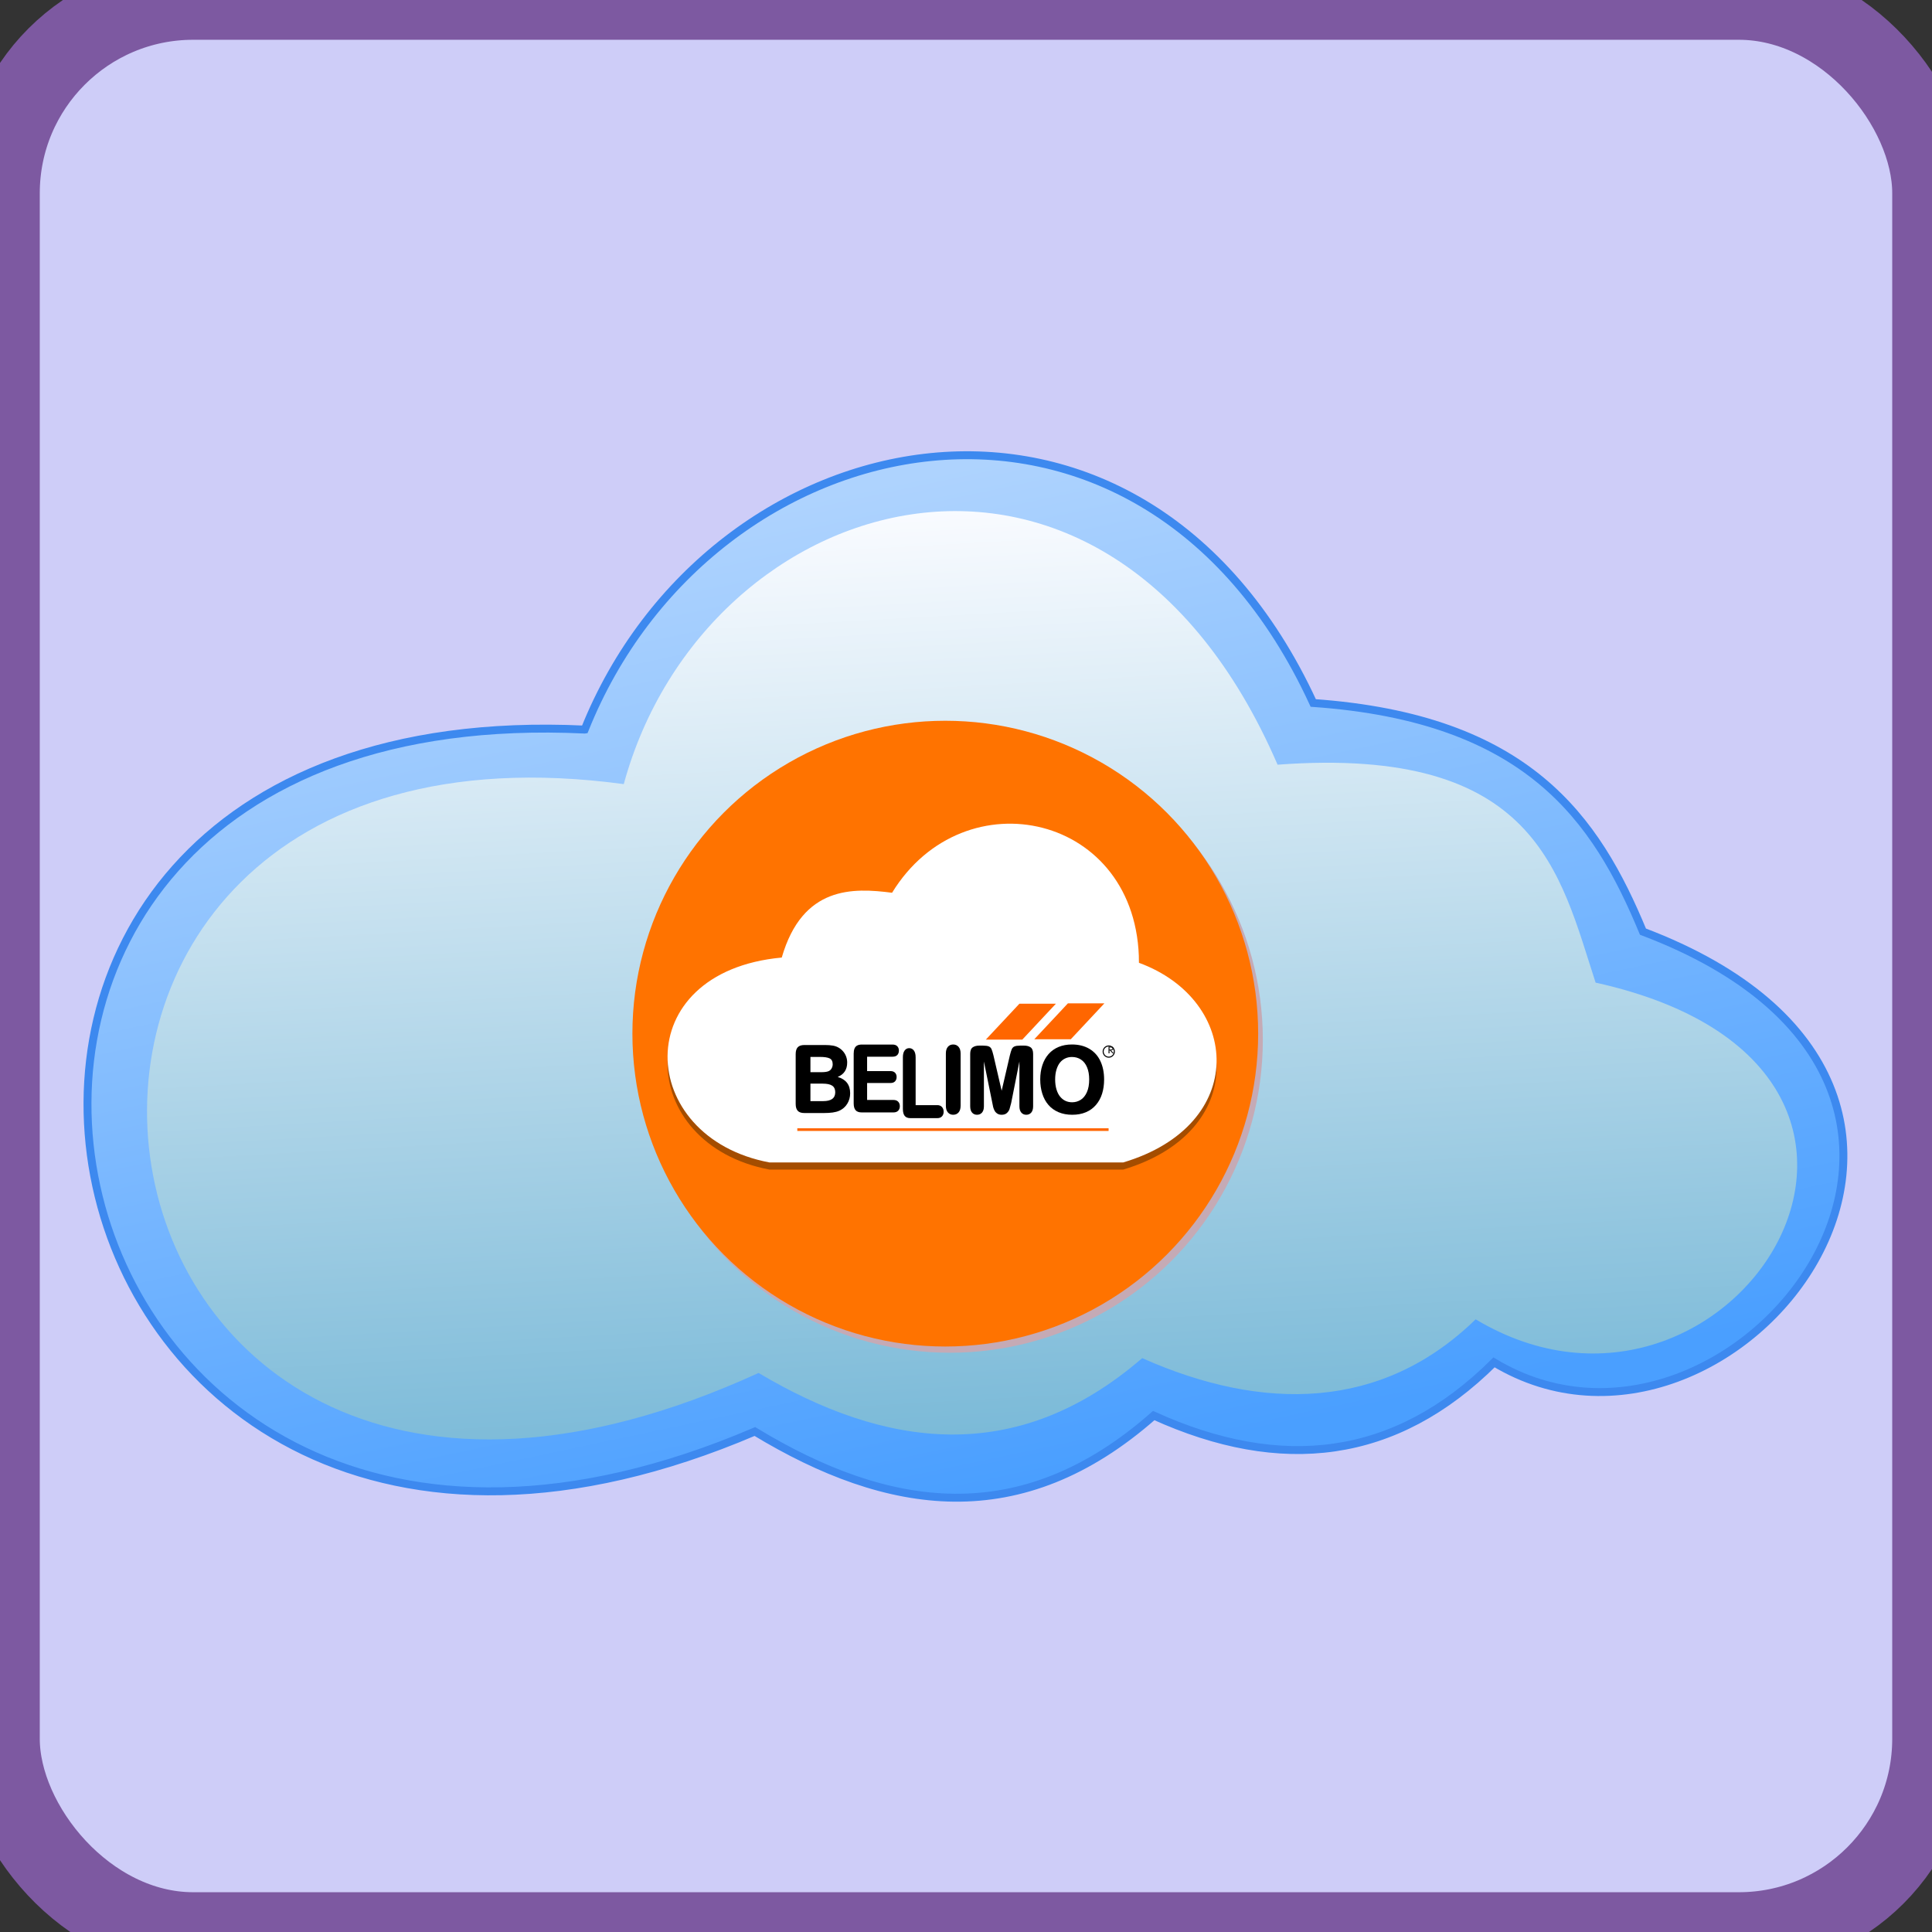 <svg xmlns='http://www.w3.org/2000/svg' xmlns:xlink='http://www.w3.org/1999/xlink' version='1.1' viewBox='0 0 17 17'>
 <rect x="0" y="0" width="17" height="17" fill="#333333" stroke="none"/>
 <defs>
  <linearGradient id='linearGradient885'>
   <stop style='stop-color:#aed3fe;stop-opacity:1' offset='0'/>
   <stop style='stop-color:#4a9fff;stop-opacity:1' offset='1'/>
  </linearGradient>
  <linearGradient id='linearGradient864-0'>
   <stop offset='0' style='stop-color:#f9fbff;stop-opacity:1'/>
   <stop offset='1' style='stop-color:#7bbad8;stop-opacity:1'/>
  </linearGradient>
  <linearGradient gradientTransform='translate(-0.357,-0.052)' gradientUnits='userSpaceOnUse' y2='136.715' x2='98.353' y1='94.087' x1='95.95' xlink:href='#linearGradient864-0' id='linearGradient866'/>
  <linearGradient gradientUnits='userSpaceOnUse' y2='139.091' x2='98.151' y1='93.769' x1='88.575' xlink:href='#linearGradient885' id='linearGradient879'/>
 </defs>

  <rect style='fill:#CECDF8;stroke:#7d59a1;stroke-width:0.7px;' x='0' y='0' width='17' height='17' rx='1.7'/>

 <g transform='translate(0,-280.067)'>
  <g transform='matrix(0.191,0,0,0.191,-9.969,266.585)'>
   <path style='fill:url(#linearGradient879);fill-opacity:1;fill-rule:evenodd;stroke:#3d89ef;stroke-width:0.365;stroke-linecap:butt;stroke-linejoin:miter;stroke-miterlimit:4;stroke-dasharray:none;stroke-opacity:1' d='m 79.13,104.197 c -36.158,-1.716 -26.459,47.006 7.84,32.338 6.125,3.711 12.249,4.666 18.374,-0.735 5.858,2.658 11.127,2.077 15.679,-2.45 11.003,6.622 26.108,-12.567 6.86,-19.844 -2.156,-5.207 -5.298,-9.839 -15.189,-10.534 -8.007,-17.374 -27.773,-13.248 -33.563,1.225 z'/>
   <path style='fill:url(#linearGradient866);fill-opacity:1;fill-rule:evenodd;stroke:none;stroke-width:0.718;stroke-linecap:butt;stroke-linejoin:miter;stroke-miterlimit:4;stroke-dasharray:none;stroke-opacity:1' d='m 80.93,106.71 c -32.975,-4.451 -27.116,42.367 6.211,27.127 5.809,3.451 11.864,4.339 17.673,-0.683 5.556,2.471 11.044,2.421 15.362,-1.788 11.742,7.028 23.588,-11.513 5.526,-15.511 -1.655,-5.075 -2.715,-10.926 -14.652,-10.04 -7.908,-18.3 -26.373,-12.843 -30.12,0.894 z'/>
   <g transform='translate(49.773,87.149)'>
    <circle style='color:#000000;clip-rule:nonzero;display:inline;overflow:visible;visibility:visible;opacity:1;isolation:auto;mix-blend-mode:normal;color-interpolation:sRGB;color-interpolation-filters:linearRGB;solid-color:#000000;solid-opacity:1;fill:#c5aab5;fill-opacity:1;fill-rule:nonzero;stroke:none;stroke-width:0.427;stroke-linecap:butt;stroke-linejoin:round;stroke-miterlimit:4;stroke-dasharray:none;stroke-dashoffset:0;stroke-opacity:1;' cx='46.184' cy='31.343' r='14.414'/>
    <circle style='color:#000000;clip-rule:nonzero;display:inline;overflow:visible;visibility:visible;opacity:1;isolation:auto;mix-blend-mode:normal;color-interpolation:sRGB;color-interpolation-filters:linearRGB;solid-color:#000000;solid-opacity:1;fill:#ff7300;fill-opacity:1;fill-rule:nonzero;stroke:none;stroke-width:0.427;stroke-linecap:butt;stroke-linejoin:round;stroke-miterlimit:4;stroke-dasharray:none;stroke-dashoffset:0;stroke-opacity:1;' cx='45.969' cy='31.056' r='14.414'/>
    <g transform='translate(0.968,-1.246)'>
     <g transform='translate(-1.697,0.715)'>
      <path d='m 44.246,25.426 c 3.322,-5.424 11.37,-3.63 11.375,3.227 4.712,1.731 5.062,7.469 -0.726,9.197 h -16.296 c -6.161,-1.155 -6.549,-8.784 0.565,-9.439 0.959,-3.314 3.291,-3.217 5.083,-2.985 z' style='fill:#a44d00;fill-opacity:1;fill-rule:evenodd;stroke:none;stroke-width:0.265px;stroke-linecap:butt;stroke-linejoin:miter;stroke-opacity:1'/>
      <path d='m 44.246,25.097 c 3.322,-5.424 11.37,-3.63 11.375,3.227 4.712,1.731 5.062,7.469 -0.726,9.197 h -16.296 c -6.161,-1.155 -6.549,-8.784 0.565,-9.439 0.959,-3.314 3.291,-3.217 5.083,-2.985 z' style='fill:#ffffff;fill-opacity:1;fill-rule:evenodd;stroke:none;stroke-width:0.265px;stroke-linecap:butt;stroke-linejoin:miter;stroke-opacity:1'/>
     </g>
     <g transform='translate(-48.282,-35.862)'>
      <g transform='matrix(0.043,0,0,0.045,80.402,56.825)' style='fill:#000000;fill-opacity:1;stroke:none'>
       <path style='fill:#000000' d='m 169.337,333.259 h -20.705 c -3.315,0 -5.703,-0.765 -7.163,-2.295 -1.46,-1.53 -2.19,-3.883 -2.19,-7.059 v -50.931 c -1e-5,-3.235 0.75,-5.602 2.249,-7.103 1.5,-1.5 3.868,-2.251 7.104,-2.251 h 21.954 c 3.284,7e-5 6.162,0.209 8.635,0.626 2.473,0.417 4.7,1.228 6.682,2.432 1.73,1.037 3.247,2.329 4.55,3.877 1.303,1.548 2.296,3.256 2.978,5.125 0.682,1.869 1.024,3.832 1.024,5.891 -6e-5,7.167 -3.39,12.078 -10.17,14.733 8.905,2.5 13.357,8.065 13.357,16.695 -6e-5,3.948 -1.023,7.521 -3.07,10.721 -2.047,3.199 -4.918,5.594 -8.614,7.182 -1.941,0.847 -4.28,1.451 -7.019,1.813 -2.739,0.362 -5.94,0.544 -9.603,0.544 z m -1.016,-30.088 h -13.242 v 17.897 h 13.705 c 8.583,10e-6 12.874,-3.029 12.874,-9.089 -5e-5,-3.091 -1.085,-5.332 -3.254,-6.723 -2.169,-1.391 -5.53,-2.086 -10.083,-2.086 z m -13.242,-27.36 v 15.632 h 11.534 c 3.307,5e-5 5.794,-0.289 7.459,-0.868 1.665,-0.578 2.9,-1.577 3.703,-2.995 0.772,-1.349 1.158,-2.752 1.158,-4.207 -4e-5,-3.025 -1.09,-5.041 -3.27,-6.05 -2.18,-1.008 -5.674,-1.513 -10.482,-1.513 z'/>
      </g>
      <g transform='matrix(0.041,0,0,0.047,80.402,56.825)' style='fill:#000000;fill-opacity:1;stroke:none'>
       <path style='fill:#000000' d='m 254.871,263.869 h -28.544 v 14.09 h 26.205 c 2.27,4e-5 3.996,0.538 5.178,1.614 1.182,1.076 1.773,2.471 1.773,4.186 -5e-5,1.717 -0.579,3.127 -1.738,4.232 -1.159,1.105 -2.896,1.658 -5.213,1.658 h -26.205 v 16.609 h 29.56 c 2.33,10e-6 4.115,0.567 5.355,1.701 1.24,1.134 1.86,2.619 1.86,4.453 -6e-5,1.782 -0.617,3.239 -1.852,4.369 -1.235,1.13 -3.022,1.696 -5.364,1.696 h -35.627 c -3.154,0 -5.446,-0.725 -6.878,-2.174 -1.431,-1.449 -2.147,-3.703 -2.147,-6.761 v -48.651 c -1e-5,-2.005 0.317,-3.683 0.95,-5.032 0.633,-1.349 1.635,-2.337 3.006,-2.963 1.37,-0.627 3.06,-0.94 5.07,-0.94 h 34.611 c 2.36,7e-5 4.145,0.553 5.355,1.658 1.21,1.105 1.815,2.53 1.815,4.275 -6e-5,1.784 -0.602,3.227 -1.807,4.328 -1.205,1.101 -2.992,1.652 -5.364,1.652 z'/>
      </g>
      <g transform='matrix(0.04,0,0,0.049,80.402,56.825)' style='fill:#000000;fill-opacity:1;stroke:none'>
       <path style='fill:#000000' d='m 287.88,253.661 v 44.961 h 24.899 c 2.322,10e-6 4.13,0.588 5.424,1.764 1.293,1.176 1.94,2.642 1.94,4.398 -6e-5,1.798 -0.638,3.26 -1.914,4.386 -1.276,1.126 -3.093,1.688 -5.45,1.688 h -30.803 c -3.069,0 -5.3,-0.705 -6.693,-2.116 -1.393,-1.41 -2.09,-3.603 -2.089,-6.579 v -48.502 c -10e-6,-2.782 0.665,-4.913 1.996,-6.392 1.331,-1.479 3.092,-2.218 5.283,-2.218 2.202,6e-5 3.987,0.734 5.355,2.2 1.368,1.467 2.053,3.603 2.053,6.41 z'/>
      </g>
      <g transform='matrix(0.043,0,0,0.045,80.402,56.825)' style='fill:#000000;fill-opacity:1;stroke:none'>
       <path style='fill:#000000' d='m 300.18,325.726 v -53.379 c -10e-6,-3.005 0.722,-5.3 2.167,-6.885 1.445,-1.585 3.332,-2.377 5.664,-2.377 2.369,7e-5 4.289,0.789 5.761,2.367 1.472,1.578 2.208,3.877 2.208,6.895 v 53.379 c -3e-5,3.036 -0.73,5.347 -2.19,6.931 -1.46,1.584 -3.386,2.376 -5.779,2.376 -2.312,0 -4.195,-0.797 -5.649,-2.391 -1.454,-1.594 -2.182,-3.899 -2.182,-6.916 z'/>
       <path style='fill:#000000' d='m 349.728,321.799 -8.785,-41.3 v 45.828 c -2e-5,2.805 -0.67,4.957 -2.009,6.456 -1.339,1.5 -3.126,2.249 -5.359,2.249 -2.188,0 -3.956,-0.736 -5.303,-2.208 -1.347,-1.472 -2.021,-3.638 -2.021,-6.497 v -53.612 c -1e-5,-3.276 0.886,-5.508 2.659,-6.695 1.773,-1.187 4.082,-1.781 6.928,-1.781 h 4.254 c 2.685,7e-5 4.705,0.272 6.06,0.815 1.355,0.543 2.339,1.478 2.952,2.805 0.613,1.327 1.281,3.376 2.006,6.147 l 8.847,36.404 8.847,-36.404 c 0.723,-2.771 1.39,-4.82 2.003,-6.147 0.613,-1.327 1.597,-2.261 2.953,-2.805 1.356,-0.543 3.381,-0.815 6.076,-0.815 h 4.251 c 2.836,7e-5 5.143,0.596 6.92,1.787 1.777,1.191 2.666,3.421 2.666,6.689 v 53.612 c -7e-5,2.805 -0.669,4.957 -2.008,6.456 -1.339,1.5 -3.141,2.249 -5.407,2.249 -2.149,0 -3.898,-0.747 -5.248,-2.24 -1.35,-1.494 -2.025,-3.649 -2.025,-6.465 v -45.828 l -8.82,42.458 c -0.693,2.744 -1.284,4.83 -1.772,6.259 -0.488,1.429 -1.414,2.756 -2.777,3.98 -1.363,1.225 -3.248,1.837 -5.653,1.837 -1.829,0 -3.375,-0.395 -4.639,-1.186 -1.264,-0.791 -2.233,-1.775 -2.908,-2.955 -0.675,-1.179 -1.193,-2.44 -1.556,-3.781 -0.362,-1.341 -0.74,-3.112 -1.133,-5.312 z'/>
       <path style='fill:#000000' d='m 435.265,263.084 c 7.204,7e-5 13.416,1.477 18.637,4.429 5.22,2.953 9.162,7.131 11.824,12.534 2.662,5.403 3.993,11.71 3.993,18.919 -7e-5,5.315 -0.728,10.17 -2.183,14.565 -1.455,4.395 -3.65,8.219 -6.583,11.47 -2.933,3.251 -6.531,5.736 -10.793,7.453 -4.262,1.718 -9.134,2.576 -14.615,2.576 -5.474,0 -10.369,-0.881 -14.686,-2.643 -4.317,-1.762 -7.926,-4.252 -10.827,-7.471 -2.901,-3.219 -5.085,-7.069 -6.553,-11.551 -1.468,-4.482 -2.202,-9.313 -2.202,-14.494 0,-5.307 0.764,-10.182 2.293,-14.626 1.529,-4.444 3.761,-8.244 6.696,-11.403 2.935,-3.158 6.508,-5.574 10.719,-7.249 4.211,-1.674 8.971,-2.511 14.279,-2.511 z m 18.469,35.788 c -6e-5,-4.829 -0.77,-8.991 -2.31,-12.484 -1.54,-3.493 -3.712,-6.118 -6.515,-7.876 -2.804,-1.758 -6.018,-2.637 -9.644,-2.637 -2.581,6e-5 -4.965,0.485 -7.151,1.455 -2.187,0.97 -4.071,2.384 -5.652,4.242 -1.581,1.858 -2.843,4.276 -3.786,7.253 -0.943,2.978 -1.414,6.326 -1.414,10.046 -2e-5,3.765 0.471,7.158 1.414,10.18 0.943,3.022 2.251,5.5 3.926,7.436 1.674,1.936 3.583,3.378 5.727,4.328 2.144,0.95 4.518,1.424 7.122,1.424 3.323,10e-6 6.364,-0.823 9.122,-2.47 2.758,-1.647 4.975,-4.233 6.649,-7.758 1.674,-3.525 2.511,-7.905 2.511,-13.139 z'/>
      </g>
      <path style='fill:#ff0000;fill-opacity:1;stroke:#ff6600;stroke-width:0.12;stroke-miterlimit:4;stroke-opacity:1' d='m 86.526,72.587 h 14.22 v -0.004 H 86.526 Z'/>
      <path style='fill:#ff6600;fill-opacity:1;stroke:#ff6600;stroke-width:0.278;stroke-miterlimit:4;stroke-opacity:1' d='m 96.758,66.925 h 1.3 l -1.287,1.375 h -1.3 z'/>
      <path style='fill:#ff6600;fill-opacity:1;stroke:#ff6600;stroke-width:0.278;stroke-miterlimit:4;stroke-opacity:1' d='m 98.992,66.908 h 1.3 l -1.287,1.375 h -1.3 z'/>
      <g style='fill:#000000;fill-opacity:1;stroke:#000000;stroke-width:0.175;stroke-miterlimit:4;stroke-opacity:1' transform='matrix(0.048,0,0,0.041,80.402,56.825)'>
       <path d='m 425.156,291.266 h 1.456 c 0.812,1e-5 1.361,0.033 1.65,0.099 0.434,0.099 0.787,0.312 1.058,0.638 0.272,0.326 0.407,0.728 0.407,1.205 0,0.397 -0.094,0.747 -0.281,1.048 -0.187,0.301 -0.455,0.529 -0.802,0.683 -0.348,0.154 -0.828,0.233 -1.441,0.236 l 2.628,3.399 h -0.904 l -2.623,-3.399 h -0.417 v 3.399 h -0.73 z m 0.73,0.715 v 2.484 l 1.257,0.01 c 0.487,1e-5 0.847,-0.046 1.081,-0.139 0.234,-0.093 0.416,-0.241 0.547,-0.445 0.131,-0.204 0.196,-0.431 0.196,-0.683 -10e-6,-0.245 -0.066,-0.468 -0.199,-0.668 -0.133,-0.2 -0.306,-0.344 -0.522,-0.43 -0.215,-0.086 -0.573,-0.129 -1.073,-0.129 z'/>
      </g>
      <path style='fill:none;stroke:#000000;stroke-width:0.048;stroke-miterlimit:4;stroke-opacity:1' d='m 101.072,68.99 c 0,0.142 -0.115,0.258 -0.258,0.258 -0.142,0 -0.258,-0.115 -0.258,-0.258 0,-0.142 0.115,-0.258 0.258,-0.258 0.142,0 0.258,0.115 0.258,0.258 z'/>
     </g>
    </g>
   </g>
  </g>
 </g>
</svg>

